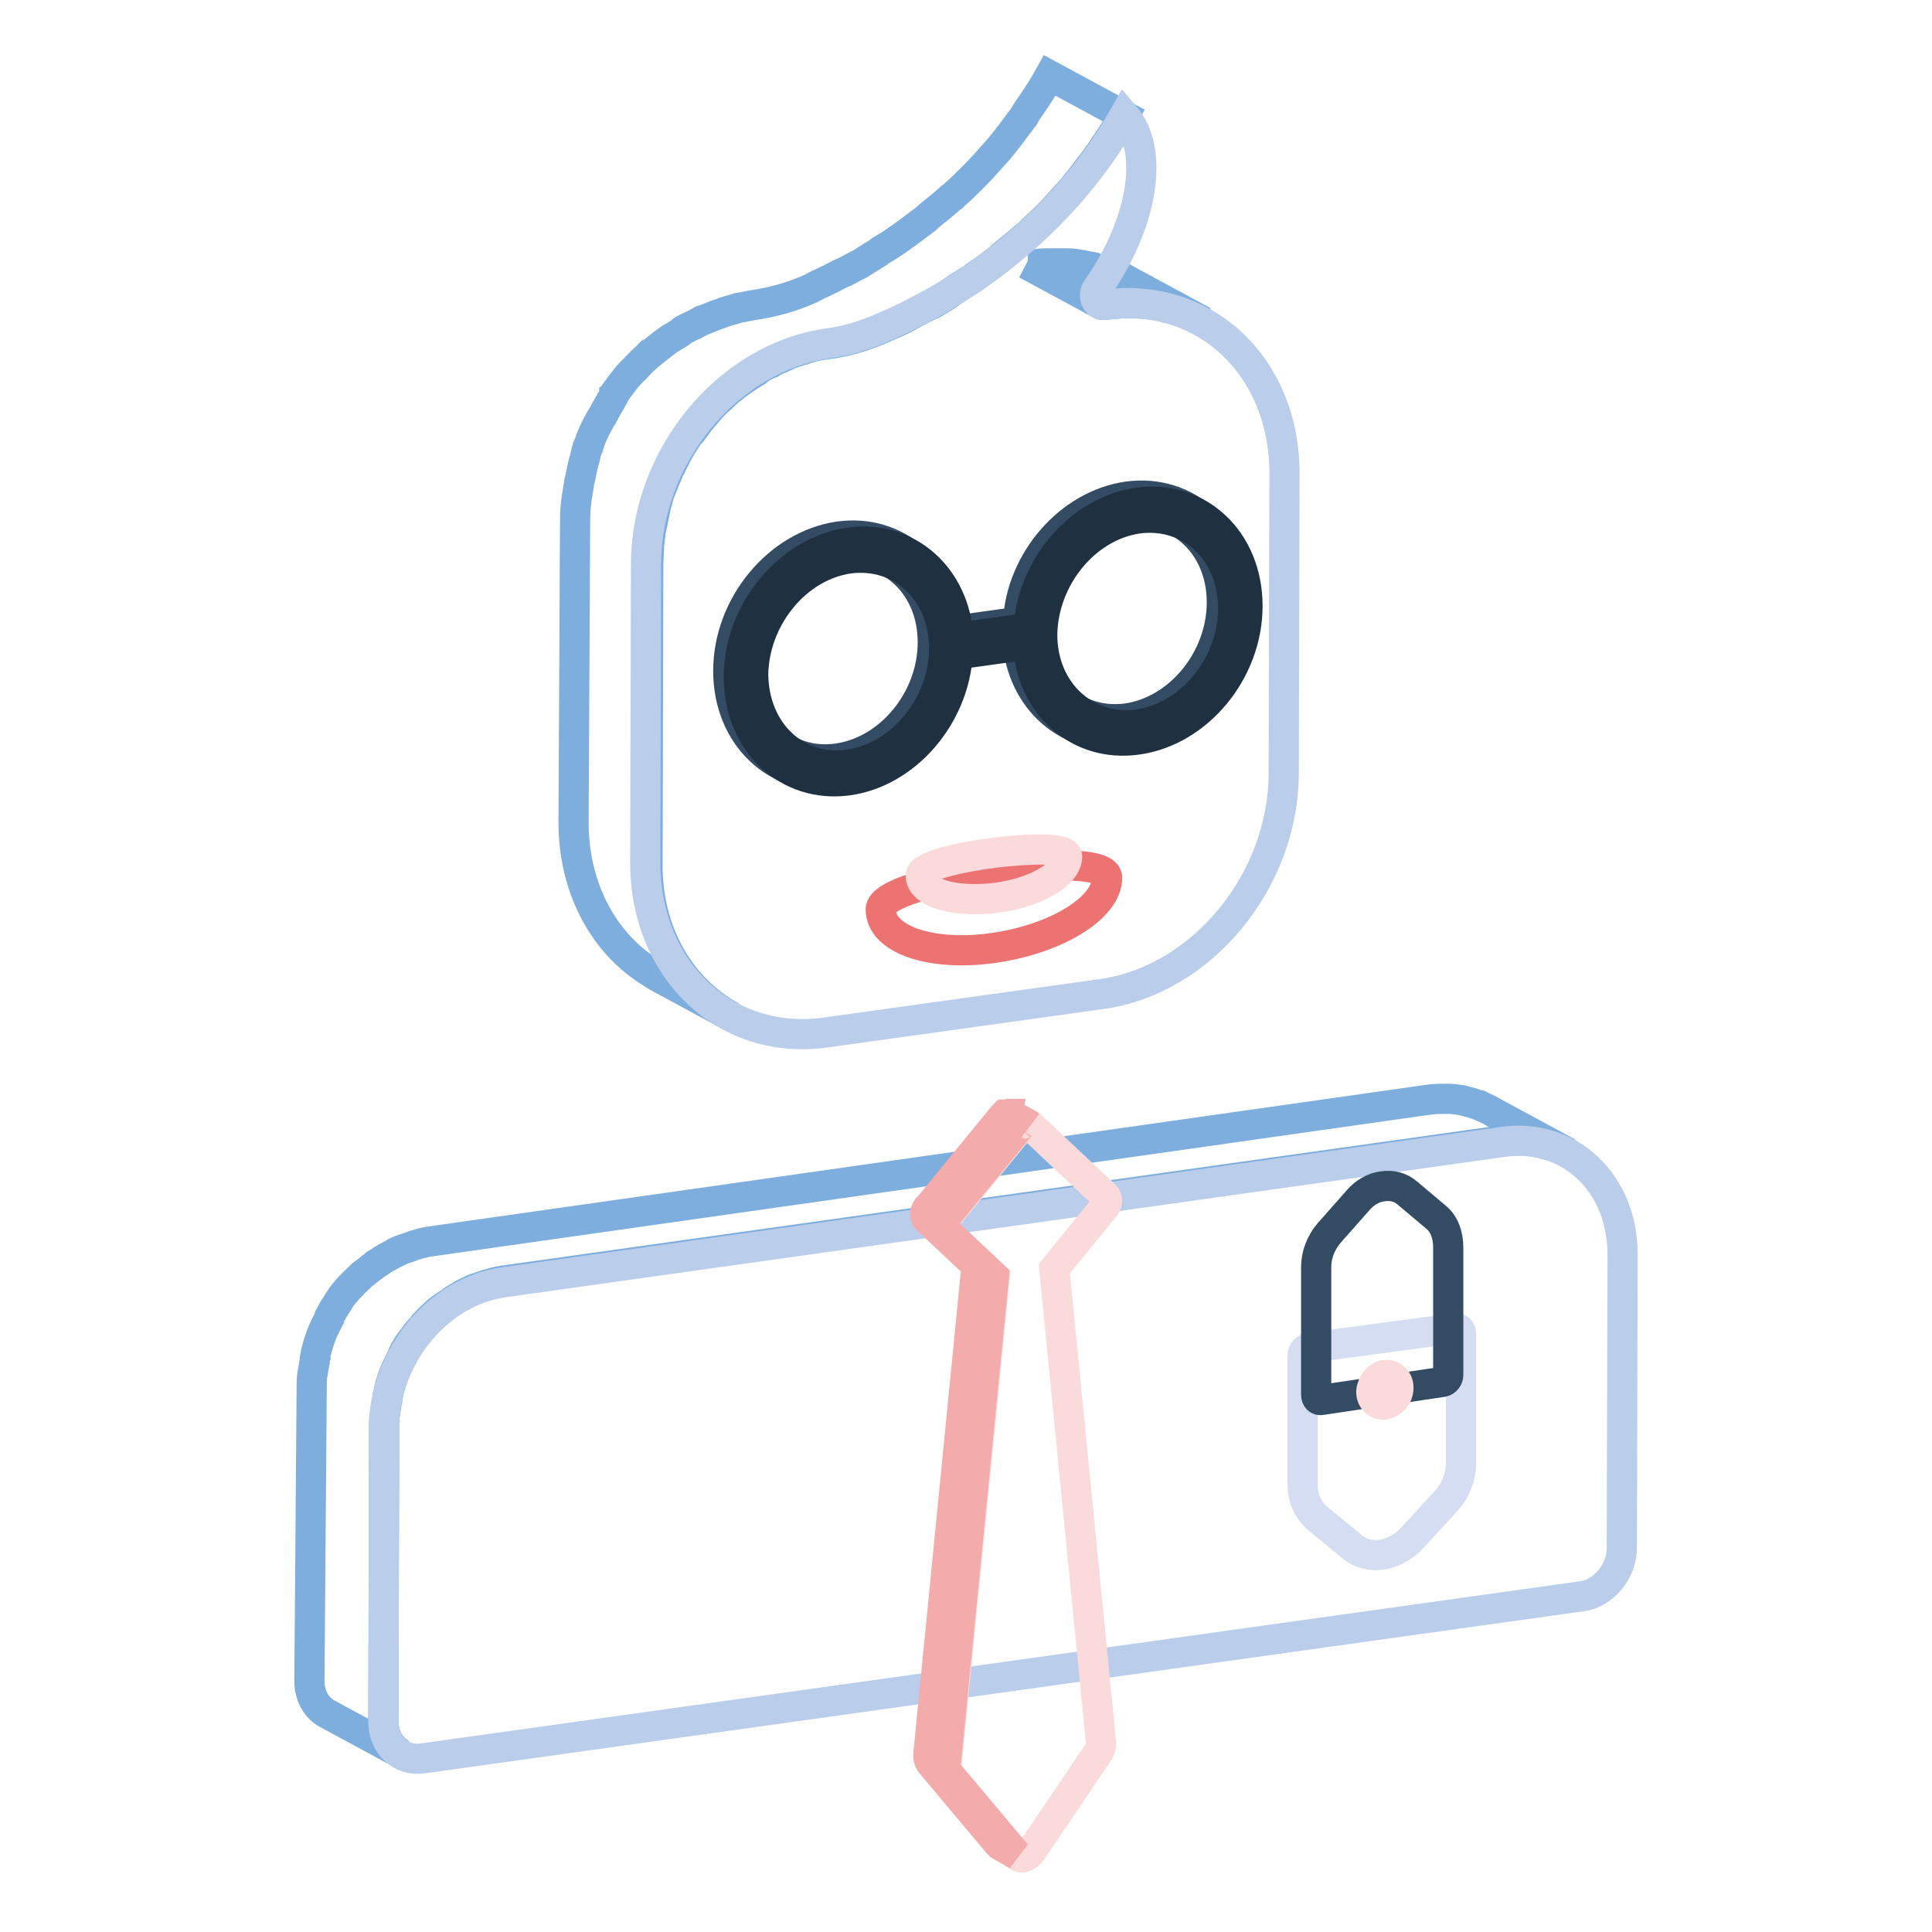 <?xml version="1.0" encoding="utf-8"?>
<!-- Svg Vector Icons : http://www.onlinewebfonts.com/icon -->
<!DOCTYPE svg PUBLIC "-//W3C//DTD SVG 1.1//EN" "http://www.w3.org/Graphics/SVG/1.1/DTD/svg11.dtd">
<svg version="1.1" xmlns="http://www.w3.org/2000/svg" xmlns:xlink="http://www.w3.org/1999/xlink" x="0px" y="0px" viewBox="0 0 256 256" enable-background="new 0 0 256 256" xml:space="preserve">
<g> <path stroke-width="4" fill-opacity="0" stroke="#7eaede"  d="M150.3,40.2c0.2,0,0.5,0,0.7,0c0.4,0,0.9,0.1,1.3,0.1l0.6,0.1c0.5,0.1,1,0.2,1.6,0.3c0.1,0,0.2,0,0.3,0.1 c0.6,0.1,1.2,0.3,1.8,0.5c0.2,0.1,0.3,0.1,0.5,0.2l1.2,0.5c0.3,0.2,0.7,0.3,1,0.5l-9.8-5.3c-0.2-0.1-0.5-0.3-0.7-0.4 c-0.1-0.1-0.2-0.1-0.3-0.1c-0.4-0.2-0.8-0.4-1.2-0.5c-0.2-0.1-0.3-0.1-0.5-0.2c-0.6-0.2-1.2-0.4-1.8-0.5h0c-0.1,0-0.1,0-0.2-0.1 c-0.5-0.1-1-0.2-1.6-0.3l-0.6-0.1c-0.4-0.1-0.9-0.1-1.3-0.1c-0.2,0-0.5,0-0.7,0c-0.4,0-0.9,0-1.4,0c-0.2,0-0.4,0-0.6,0 c-0.7,0-1.3,0.1-2,0.2c-0.1,0-0.3,0-0.4,0L136,35l9.8,5.3c0,0,0,0,0,0c0.1,0,0.1,0.1,0.2,0.1h0c0.1,0,0.3,0,0.4,0 c0.7-0.1,1.3-0.1,2-0.2c0.2,0,0.4,0,0.6,0H150.3L150.3,40.2z"/> <path stroke-width="4" fill-opacity="0" stroke="#7eaede"  d="M121.3,41.4c0.6-0.3,1.1-0.6,1.8-0.9c0.2-0.1,0.4-0.2,0.6-0.3c0.8-0.5,1.6-0.9,2.4-1.5 c0.1-0.1,0.3-0.2,0.4-0.3c0.7-0.5,1.4-0.9,2.2-1.4c0.1-0.1,0.3-0.2,0.4-0.3c0.1-0.1,0.2-0.2,0.3-0.2c1-0.7,2.1-1.5,3.1-2.3l0.3-0.3 c1-0.8,2-1.6,3-2.5c0.1-0.1,0.3-0.2,0.4-0.3c0.1-0.1,0.1-0.1,0.2-0.2c0.7-0.7,1.5-1.4,2.3-2.2l0.2-0.2c0.8-0.8,1.6-1.7,2.4-2.6 c0.1-0.1,0.1-0.1,0.2-0.2c0.2-0.3,0.5-0.5,0.7-0.8c0.4-0.5,0.8-1,1.2-1.5c0.3-0.4,0.6-0.8,0.9-1.2c0.4-0.5,0.8-1,1.2-1.6l0.3-0.4 c0.3-0.4,0.5-0.8,0.8-1.2c0.2-0.3,0.4-0.6,0.6-0.9c0.6-0.9,1.1-1.8,1.7-2.8l-9.8-5.3c-0.5,0.9-1.1,1.9-1.7,2.8 c-0.2,0.3-0.4,0.6-0.6,0.9c-0.4,0.6-0.8,1.1-1.1,1.7c-0.4,0.5-0.8,1.1-1.2,1.6c-0.3,0.4-0.6,0.8-0.9,1.2c-0.4,0.5-0.8,1-1.2,1.5 c-0.3,0.3-0.6,0.7-0.9,1c-0.8,0.9-1.6,1.8-2.4,2.6l-0.2,0.2c-0.7,0.7-1.5,1.5-2.3,2.2c-0.2,0.2-0.4,0.4-0.6,0.5c-1,0.9-2,1.7-3,2.5 l-0.3,0.3c-1.1,0.8-2.1,1.6-3.1,2.3c-0.2,0.2-0.5,0.3-0.7,0.5c-0.7,0.5-1.5,1-2.2,1.4c-0.1,0.1-0.3,0.2-0.4,0.3 c-0.8,0.5-1.6,1-2.4,1.5c-0.2,0.1-0.4,0.2-0.6,0.3c-0.6,0.3-1.2,0.7-1.8,0.9c-0.2,0.1-0.4,0.2-0.6,0.3c-0.7,0.4-1.4,0.7-2,1 c-0.5,0.2-1,0.5-1.4,0.7c-2.4,1.1-4.9,1.8-7.5,2.2c-0.7,0.1-1.5,0.3-2.2,0.4c-0.2,0.1-0.4,0.1-0.6,0.2c-0.5,0.1-1.1,0.3-1.6,0.5 c-0.2,0.1-0.4,0.1-0.6,0.2c-0.7,0.3-1.3,0.5-2,0.8c0,0,0,0-0.1,0c-0.2,0.1-0.3,0.2-0.5,0.3c-0.5,0.3-1.1,0.5-1.6,0.8 c-0.3,0.1-0.5,0.3-0.7,0.5c-0.3,0.2-0.7,0.4-1,0.6c-0.1,0.1-0.1,0.1-0.2,0.1c-0.9,0.6-1.7,1.3-2.6,2c-0.1,0.1-0.1,0.1-0.2,0.1 c-0.1,0.1-0.3,0.3-0.4,0.4c-0.6,0.5-1.1,1.1-1.7,1.7c-0.1,0.1-0.3,0.2-0.4,0.4c-0.1,0.1-0.2,0.2-0.3,0.3c-0.6,0.7-1.1,1.4-1.7,2.2 c-0.1,0.1-0.1,0.2-0.2,0.3c0,0,0,0,0,0.1C81,53.1,80.4,54,79.9,55c-0.1,0.1-0.1,0.2-0.2,0.3c-0.2,0.3-0.3,0.6-0.5,0.9 c-0.1,0.3-0.3,0.5-0.4,0.8c-0.3,0.6-0.5,1.1-0.7,1.7c-0.1,0.2-0.1,0.3-0.2,0.5c0,0,0,0.1,0,0.1c-0.2,0.4-0.3,0.9-0.4,1.4 c-0.1,0.3-0.2,0.7-0.3,1.1c-0.1,0.5-0.2,1-0.3,1.5c-0.1,0.3-0.2,0.7-0.2,1c-0.1,0.6-0.2,1.1-0.3,1.8c0,0.3-0.1,0.6-0.1,0.9 c-0.1,0.9-0.1,1.8-0.1,2.6L76,109c0,8,3.4,14.8,8.7,18.8c0.8,0.6,1.6,1.1,2.4,1.6l9.8,5.3c-6.7-3.7-11.2-11.1-11.1-20.3l0.1-39.5 c0-0.9,0.1-1.8,0.1-2.6c0-0.3,0.1-0.6,0.1-0.9c0.1-0.6,0.1-1.2,0.3-1.8c0.1-0.3,0.1-0.7,0.2-1c0.1-0.5,0.2-1,0.3-1.5 c0.1-0.3,0.2-0.7,0.3-1.1c0.1-0.5,0.3-0.9,0.5-1.4c0.1-0.2,0.1-0.3,0.2-0.5c0.2-0.6,0.5-1.1,0.7-1.7c0.1-0.3,0.3-0.5,0.4-0.8 c0.2-0.4,0.4-0.8,0.6-1.2c0.5-1,1.1-1.9,1.7-2.8c0.1-0.1,0.2-0.2,0.3-0.3c0.5-0.7,1.1-1.5,1.7-2.2c0.2-0.2,0.4-0.5,0.6-0.7 c0.5-0.6,1.1-1.2,1.7-1.7c0.2-0.2,0.3-0.3,0.5-0.5c0.8-0.7,1.7-1.4,2.6-2c0.4-0.3,0.8-0.5,1.2-0.8c0.3-0.1,0.5-0.3,0.7-0.5 c0.5-0.3,1-0.6,1.6-0.8c0.2-0.1,0.3-0.2,0.5-0.3c0.7-0.3,1.4-0.6,2-0.9c0.2-0.1,0.4-0.1,0.6-0.2c0.5-0.2,1.1-0.3,1.6-0.5 c0.2-0.1,0.4-0.1,0.6-0.2c0.7-0.2,1.5-0.3,2.2-0.4c2.5-0.3,5-1.1,7.5-2.2c0.4-0.2,0.9-0.4,1.4-0.6h0c0.6-0.3,1.3-0.6,2-1 C121,41.6,121.1,41.5,121.3,41.4L121.3,41.4z"/> <path stroke-width="4" fill-opacity="0" stroke="#bacdea"  d="M149,15.3c4.3,5,2,15-3.6,22.9c-0.7,1-0.1,2.3,0.9,2.2c13.3-1.9,24,8.2,23.9,22.5l-0.1,39.5 c0,14.3-10.8,27.4-24,29.3l-36.6,5.1c-13.3,1.9-24-8.2-24-22.5l0.1-39.5c0-14.3,10.8-27.4,24.1-29.3c2.5-0.3,5-1.1,7.5-2.2 C124.7,40.1,139.7,31.8,149,15.3z"/> <path stroke-width="4" fill-opacity="0" stroke="#7eaede"  d="M201.7,151.1c0.7,0,1.3,0.1,1.9,0.2c0.1,0,0.2,0.1,0.3,0.1c0.6,0.1,1.1,0.3,1.7,0.4c0.1,0,0.2,0.1,0.3,0.1 c0.6,0.2,1.3,0.5,1.8,0.8l-9.8-5.3c-0.2-0.1-0.3-0.2-0.5-0.3c-0.4-0.2-0.9-0.4-1.3-0.6c-0.1,0-0.2-0.1-0.3-0.1 c-0.3-0.1-0.6-0.2-0.9-0.3l-0.8-0.2c-0.1,0-0.2-0.1-0.3-0.1c-0.6-0.1-1.3-0.2-1.9-0.2h-0.4c-0.7,0-1.3,0-2.1,0.1L57,164.5 c-0.7,0.1-1.4,0.3-2.1,0.5c-0.2,0.1-0.3,0.1-0.5,0.2c-0.6,0.2-1.3,0.4-1.9,0.7c0,0-0.1,0-0.1,0.1c0,0,0,0,0,0 c-0.8,0.4-1.6,0.8-2.4,1.4c-0.1,0.1-0.1,0.1-0.2,0.1c-0.1,0-0.1,0.1-0.1,0.1c-0.6,0.4-1.1,0.9-1.7,1.3c0,0-0.1,0.1-0.1,0.1 l-0.3,0.3c-0.4,0.4-0.8,0.7-1.1,1.1c-0.1,0.1-0.2,0.1-0.2,0.2c-0.1,0.1-0.1,0.1-0.2,0.2c-0.4,0.5-0.8,0.9-1.1,1.4 c0,0.1-0.1,0.1-0.1,0.2l0,0c-0.4,0.6-0.8,1.2-1.1,1.8c0,0.1-0.1,0.1-0.1,0.2c-0.1,0.1-0.1,0.2-0.1,0.3c-0.4,0.8-0.8,1.6-1.1,2.4 c0,0,0,0,0,0c-0.1,0.3-0.2,0.6-0.3,0.9c-0.1,0.2-0.1,0.5-0.2,0.7c-0.1,0.3-0.2,0.7-0.2,1c-0.1,0.2-0.1,0.4-0.1,0.7 c-0.1,0.4-0.1,0.7-0.2,1.1c0,0.2-0.1,0.4-0.1,0.6c-0.1,0.6-0.1,1.1-0.1,1.8L41,222.7c0,2,0.9,3.6,2.4,4.4l9.8,5.3 c-1.5-0.8-2.4-2.4-2.4-4.4l0.1-38.9c0-0.6,0-1.2,0.1-1.8c0-0.2,0.1-0.4,0.1-0.6c0.1-0.4,0.1-0.8,0.2-1.1c0-0.2,0.1-0.5,0.1-0.7 c0.1-0.3,0.1-0.7,0.2-1c0.1-0.2,0.1-0.5,0.2-0.7c0.1-0.3,0.2-0.6,0.3-0.9c0.3-0.8,0.7-1.6,1.1-2.4c0.1-0.1,0.1-0.3,0.2-0.5 c0.3-0.6,0.7-1.3,1.1-1.8c0.1-0.1,0.1-0.1,0.2-0.2c0.3-0.5,0.7-1,1.1-1.4c0.1-0.1,0.3-0.3,0.4-0.5c0.4-0.4,0.7-0.8,1.1-1.1l0.3-0.3 c0.5-0.5,1.1-0.9,1.7-1.3c0.1-0.1,0.2-0.1,0.3-0.2c0.7-0.5,1.5-1,2.4-1.4c0.1,0,0.1,0,0.1-0.1c0.6-0.3,1.2-0.5,1.9-0.7 c0.2-0.1,0.3-0.1,0.5-0.2c0.7-0.2,1.4-0.4,2.1-0.5l132.5-18.6c0.7-0.1,1.4-0.1,2.1-0.1C201.4,151.1,201.6,151.1,201.7,151.1z"/> <path stroke-width="4" fill-opacity="0" stroke="#bacdea"  d="M199.2,151.3c8.7-1.2,15.8,5.4,15.8,14.9l-0.1,38.9c0,3.1-2.4,6-5.2,6.4L56,233c-2.9,0.4-5.2-1.8-5.2-4.9 l0.1-38.9c0-9.4,7.1-18.1,15.9-19.3L199.2,151.3L199.2,151.3z"/> <path stroke-width="4" fill-opacity="0" stroke="#fadada"  d="M135.8,148.9c0.3,0,0.5,0,0.7,0.2l9.9,9.3c0.4,0.4,0.4,1,0,1.5l-6.7,8.2l6.2,62.9c0,0.4-0.1,0.7-0.3,1.1 l-9,13.3c-0.3,0.4-0.7,0.6-1,0.7c-0.4,0.1-0.8-0.1-1-0.4l-8.9-10.6c-0.2-0.3-0.3-0.6-0.3-1l6.4-64.8l-6.6-6.2c-0.4-0.4-0.4-1,0-1.5 l9.9-12.1C135.2,149.1,135.5,148.9,135.8,148.9z"/> <path stroke-width="4" fill-opacity="0" stroke="#f4abab"  d="M135.8,148.9c0.2,0,0.4,0,0.5,0.1l-2.3-1.3c0,0,0,0,0,0c-0.1,0-0.1-0.1-0.1-0.1c-0.1,0-0.2,0-0.3,0 c-0.1,0-0.2,0.1-0.3,0.1c0,0,0,0-0.1,0c0,0,0,0,0,0c0,0,0,0-0.1,0c0,0-0.1,0.1-0.1,0.1c0,0-0.1,0.1-0.1,0.1l0,0l-9.9,12.1 c0,0,0,0.1-0.1,0.1s-0.1,0.1-0.1,0.1l-0.1,0.2c-0.1,0.2-0.1,0.4-0.1,0.5c0,0.1,0,0.1,0,0.1c0,0.2,0.1,0.3,0.2,0.5l6.6,6.2 l-6.4,64.9c0,0.4,0.1,0.7,0.3,1l8.9,10.6c0.1,0.1,0.2,0.2,0.3,0.3l2.3,1.3c-0.1-0.1-0.2-0.2-0.3-0.3l-8.9-10.6 c-0.2-0.3-0.3-0.6-0.3-1l6.4-64.8l-6.6-6.2c-0.1-0.1-0.2-0.3-0.2-0.5c0,0,0-0.1,0-0.1c0-0.2,0-0.4,0.1-0.5c0.1-0.1,0.1-0.3,0.2-0.4 l9.9-12.1c0.1-0.1,0.2-0.2,0.3-0.3c0,0,0,0,0,0C135.5,148.9,135.6,148.9,135.8,148.9L135.8,148.9z"/> <path stroke-width="4" fill-opacity="0" stroke="#d4ddf1"  d="M192.8,176c0.5-0.1,0.8,0.3,0.8,0.7l0,17.1c0,1.8-0.7,3.7-2,5.1l-4.5,4.9c-1.1,1.2-2.6,2-4,2.2 c-1.4,0.2-2.8-0.1-4-1.1l-4.5-3.7c-1.3-1.1-2-2.7-2-4.5l0-17.1c0-0.5,0.4-0.9,0.8-1L192.8,176L192.8,176z"/> <path stroke-width="4" fill-opacity="0" stroke="#334c64"  d="M175.1,185.5c-0.4,0.1-0.7-0.2-0.7-0.7l0-16.9c0-1.6,0.6-3.2,1.7-4.5l3.8-4.3c0.9-1.1,2.2-1.8,3.3-1.9 c1.2-0.2,2.4,0.1,3.3,0.9l3.8,3.2c1.1,0.9,1.6,2.4,1.6,4l0,16.9c0,0.4-0.3,0.8-0.7,0.9L175.1,185.5L175.1,185.5z"/> <path stroke-width="4" fill-opacity="0" stroke="#fadada"  d="M183.5,182.2c1-0.1,1.8,0.6,1.8,1.7c0,1.1-0.8,2-1.8,2.2c-1,0.1-1.8-0.6-1.8-1.7 C181.8,183.3,182.6,182.3,183.5,182.2z"/> <path stroke-width="4" fill-opacity="0" stroke="#ed7373"  d="M131.7,115.4c7.5-1.1,15-1.1,15,0.9c0,4-6.7,8.1-15,9.3c-8.3,1.2-15-1.1-15-5.1 C116.7,118.5,124.2,116.4,131.7,115.4L131.7,115.4z"/> <path stroke-width="4" fill-opacity="0" stroke="#fadada"  d="M131.7,113c4.9-0.6,9.7-0.7,9.7,0.5c0,2.4-4.4,4.9-9.7,5.5s-9.7-0.7-9.7-3C122,114.8,126.9,113.6,131.7,113 L131.7,113z"/> <path stroke-width="4" fill-opacity="0" stroke="#334c64"  d="M149.4,65.8c8-1.1,14.5,5,14.5,13.7c0,8.7-6.6,16.6-14.6,17.7c-7.7,1.1-14-4.5-14.5-12.6l-9.3,1.3 c-0.5,8.2-6.8,15.6-14.5,16.7c-8,1.1-14.5-5-14.5-13.7c0-8.7,6.6-16.6,14.6-17.8c7.7-1.1,14,4.5,14.5,12.6l9.3-1.3 C135.3,74.3,141.7,66.9,149.4,65.8L149.4,65.8z M149.3,95.2c7-1,12.6-7.9,12.6-15.4c0-7.5-5.6-12.8-12.6-11.9 c-7,1-12.6,7.9-12.7,15.4C136.7,90.8,142.3,96.1,149.3,95.2 M111,100.5c7-1,12.6-7.9,12.6-15.4c0-7.5-5.6-12.8-12.6-11.9 c-7,1-12.6,7.9-12.7,15.4C98.4,96.2,104.1,101.5,111,100.5"/> <path stroke-width="4" fill-opacity="0" stroke="#1f3040"  d="M150.8,66.6c8-1.1,14.5,5,14.5,13.7c0,8.7-6.6,16.6-14.6,17.7c-7.7,1.1-14-4.5-14.5-12.6l-9.3,1.3 c-0.5,8.2-6.8,15.6-14.5,16.7c-8,1.1-14.5-5-14.5-13.7c0-8.7,6.6-16.6,14.6-17.8c7.7-1.1,14,4.5,14.5,12.6l9.3-1.3 C136.8,75.1,143.1,67.7,150.8,66.6L150.8,66.6z M150.8,96c7-1,12.6-7.9,12.6-15.4c0-7.5-5.6-12.8-12.6-11.9 c-7,1-12.6,7.9-12.7,15.4C138.1,91.6,143.8,96.9,150.8,96 M112.5,101.3c7-1,12.6-7.9,12.6-15.4c0-7.5-5.6-12.8-12.6-11.9 c-7,1-12.6,7.9-12.7,15.4C99.9,97,105.5,102.3,112.5,101.3"/></g>
</svg>